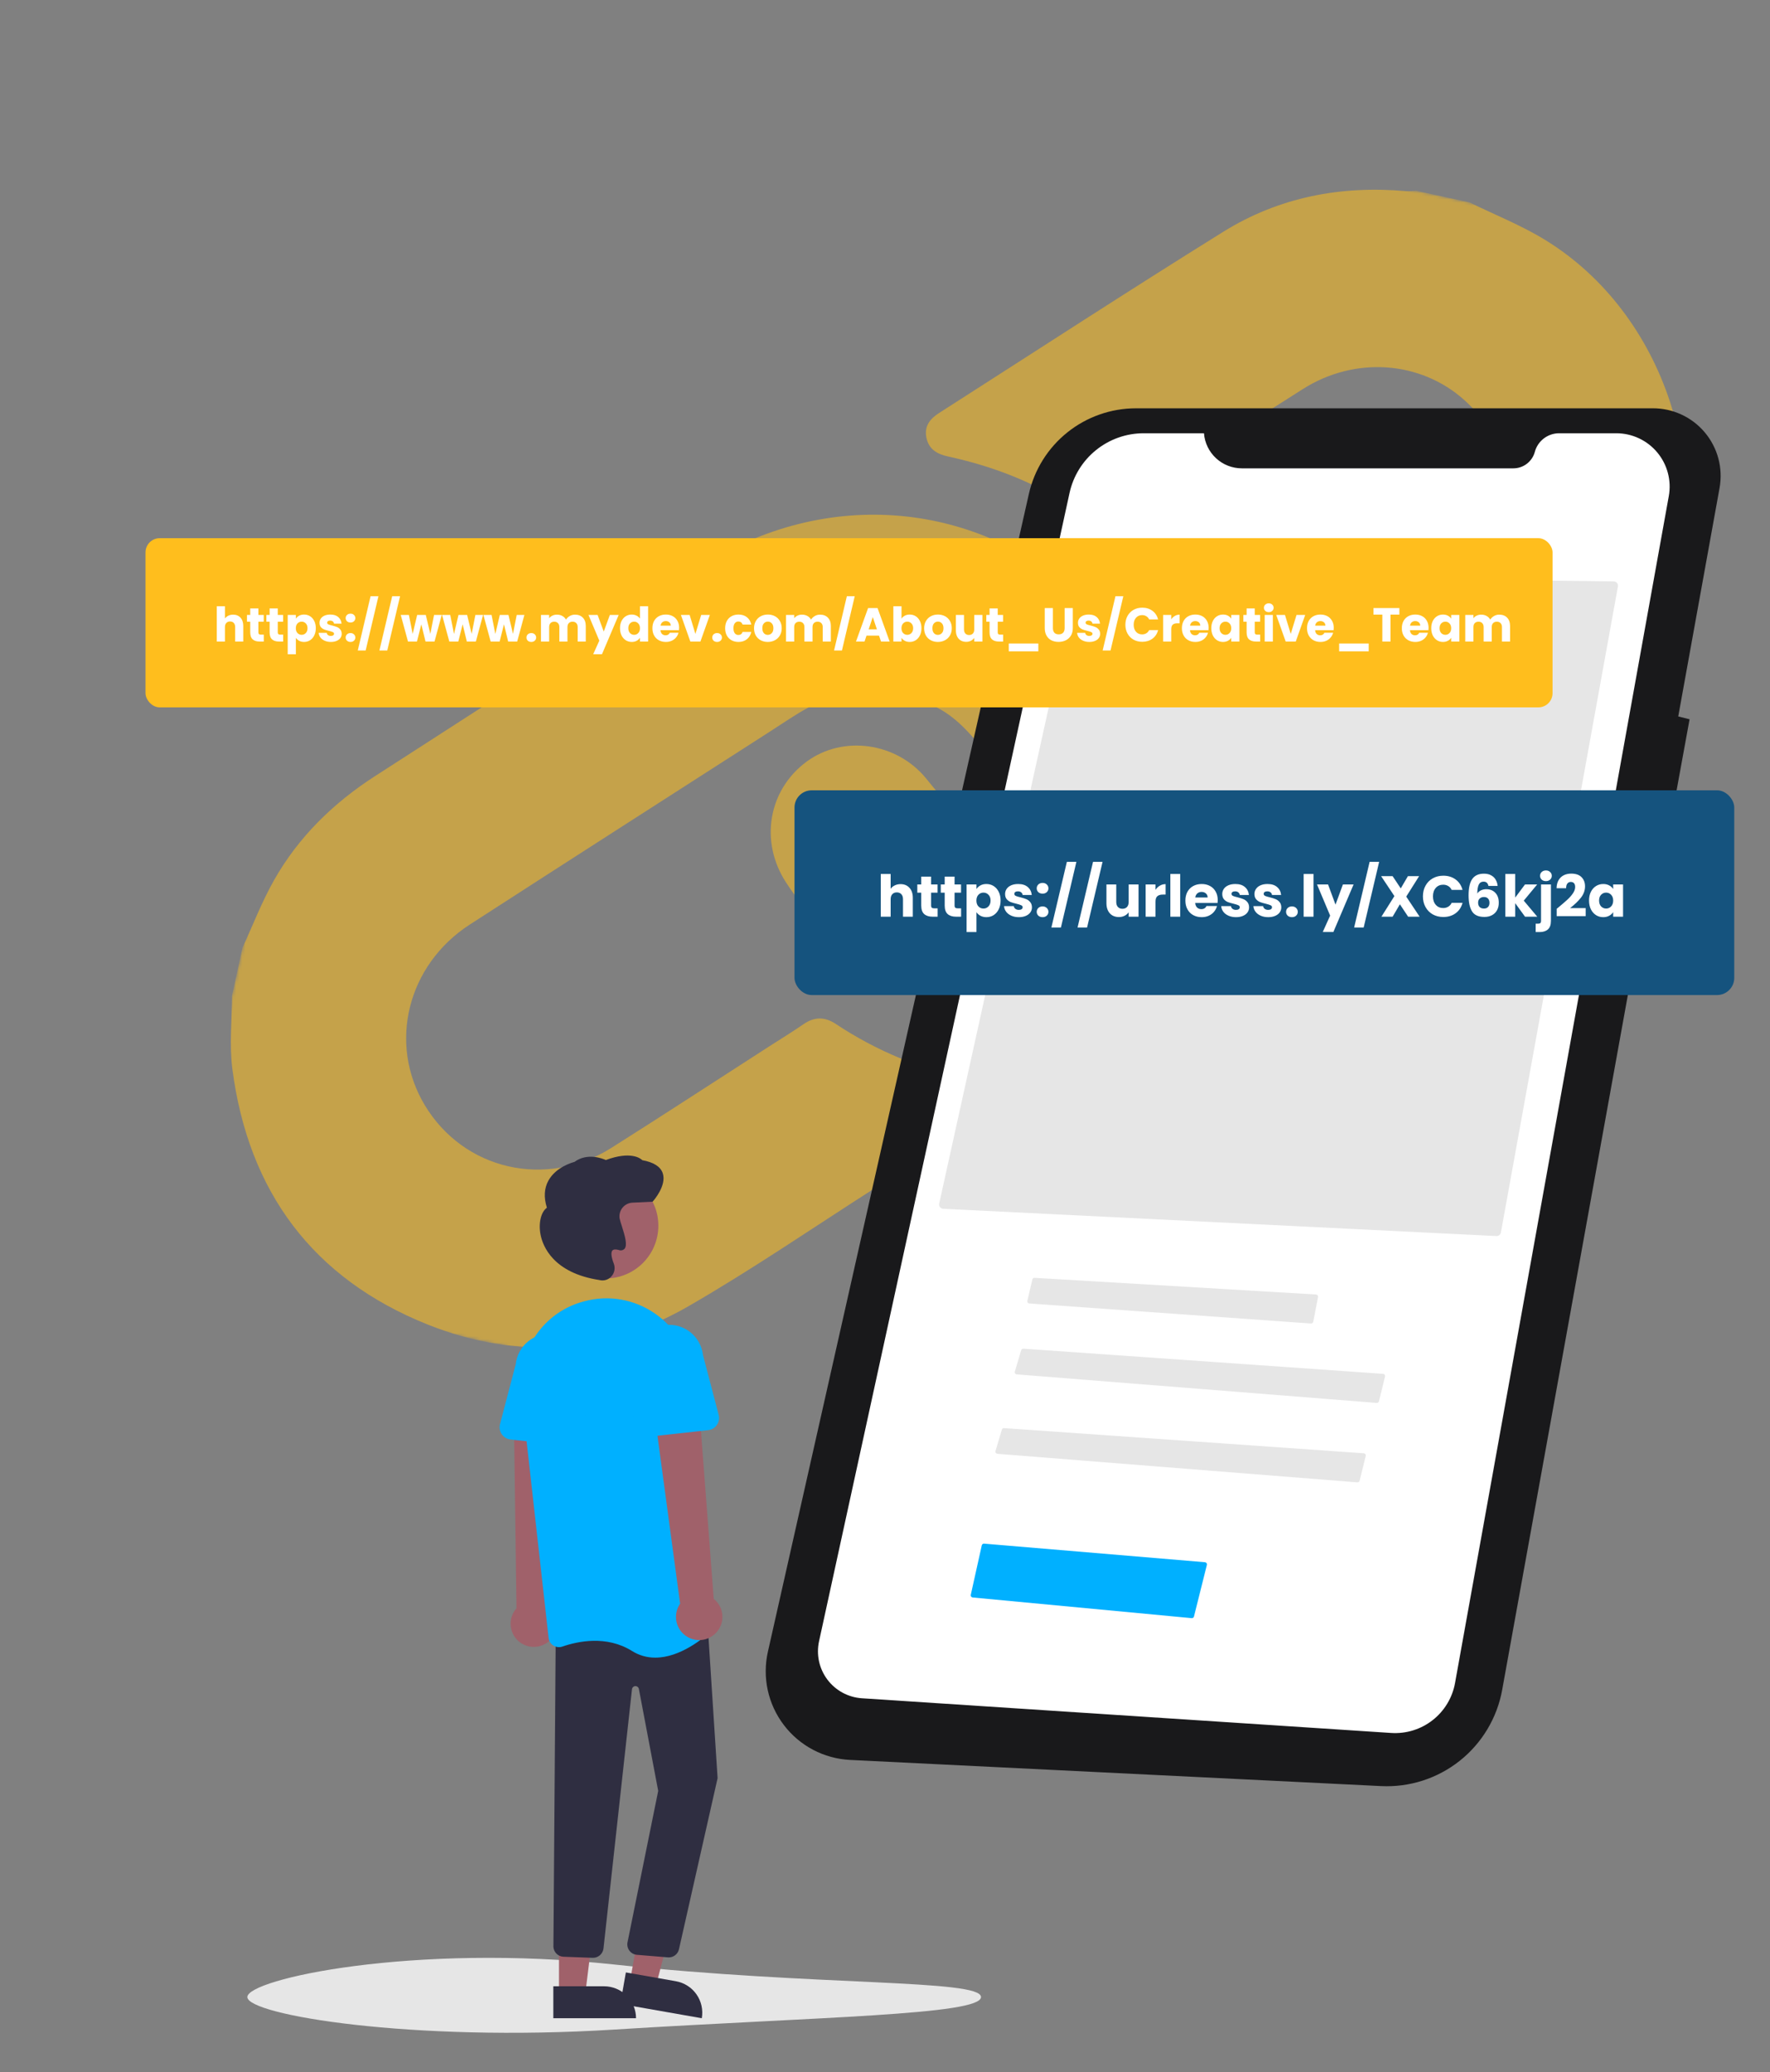 <svg width="581" height="680" viewBox="0 0 581 680" fill="none" xmlns="http://www.w3.org/2000/svg">
<rect x="0" y="0" width="581" height="680" fill="#808080" stroke="none"/>
<mask id="mask0_2002_7252" style="mask-type:luminance" maskUnits="userSpaceOnUse" x="56" y="-7" width="517" height="518">
<path d="M572.659 86.042L148.52 -6.147L56.331 417.989L480.471 510.178L572.659 86.042Z" fill="white"/>
</mask>
<g mask="url(#mask0_2002_7252)">
<g opacity="0.9">
<path d="M482.342 66.411C490.66 70.491 499.375 73.932 507.236 78.766C546.636 102.959 563.858 156.188 546.823 199.247C538.728 219.708 525.86 236.25 507.41 248.185C469.581 272.66 431.949 297.474 393.584 321.091C350.27 347.766 288.122 336.011 257.977 289.549C249.284 276.155 252.193 259.21 264.789 249.943C276.659 241.203 294.276 243.568 304.015 255.502C309.208 261.859 314.122 268.285 321.756 272.104C335.94 279.174 350.083 279.541 363.812 271.558C375.155 264.948 386.049 257.572 397.106 250.483C422.908 233.934 448.759 217.462 474.461 200.761C499.333 184.604 502.285 150.713 480.694 131.327C466.304 118.4 444.748 116.83 427.636 127.702C407.365 140.576 387.112 153.483 367.066 166.692C361.841 170.137 357.656 170.377 352.434 166.831C339.899 158.359 325.955 153.02 311.201 149.813C307.603 149.031 304.855 147.47 304.079 143.584C303.328 139.805 305.341 137.396 308.258 135.536C339.318 115.672 370.213 95.548 401.515 76.08C419.805 64.703 440.165 60.813 461.618 62.741C462.715 62.841 463.835 62.676 464.945 62.63C470.743 63.89 476.541 65.15 482.342 66.411Z" fill="#FFBE1D" fill-opacity="0.6"/>
<path d="M79.564 311.101C82.977 303.699 85.911 296.03 89.904 288.953C97.954 274.679 109.433 263.509 123.188 254.655C158.825 231.721 194.388 208.677 230.116 185.883C271.212 159.665 321.394 164.153 356.163 197.125C363.644 204.226 370.781 211.896 374.248 221.878C378.761 234.864 373.154 249.327 361.764 255.556C349.229 262.421 333.851 259.691 324.958 248.756C319.784 242.394 314.924 235.919 307.3 232.065C293.139 224.899 279.134 224.738 265.184 232.297C260.971 234.58 257.014 237.345 252.974 239.938C220.049 261.085 187.093 282.173 154.229 303.412C133.674 316.698 127.327 342.508 139.423 362.682C152.18 383.954 179.244 390.249 200.688 376.712C218.009 365.778 235.156 354.566 252.377 343.481C256.178 341.035 260.044 338.681 263.763 336.115C267.354 333.637 270.745 333.655 274.359 336.054C287.804 344.975 302.484 350.975 318.257 354.329C321.707 355.06 324.224 356.849 324.867 360.567C325.49 364.165 323.58 366.508 320.819 368.295C309.549 375.58 298.27 382.853 286.96 390.078C266.727 403.007 246.887 416.627 226.113 428.619C198.856 444.359 169.713 446.392 140.477 434.734C102.694 419.658 81.51 391.056 76.277 350.866C75.25 342.986 76.138 334.854 76.143 326.841L79.564 311.101Z" fill="#FFBE1D" fill-opacity="0.6"/>
</g>
</g>
<g clip-path="url(#clip0_2002_7252)">
<path d="M542.42 134.001H372.882C364.7 134.001 356.762 136.784 350.372 141.893C343.983 147.002 339.521 154.134 337.722 162.115L252.059 542.085C251.125 546.229 251.108 550.528 252.011 554.68C252.913 558.831 254.713 562.735 257.284 566.117C259.855 569.5 263.134 572.279 266.893 574.26C270.651 576.241 274.798 577.375 279.041 577.584L453.328 586.171C462.661 586.631 471.842 583.68 479.158 577.868C486.474 572.056 491.426 563.78 493.089 554.585L541.686 285.943L545.301 286.976L554.602 236.058L550.881 235.128L564.445 160.14C565.026 156.928 564.892 153.627 564.051 150.473C563.21 147.319 561.684 144.389 559.581 141.893C557.478 139.396 554.851 137.394 551.885 136.03C548.92 134.665 545.69 133.972 542.426 133.999L542.42 134.001Z" fill="#19191B"/>
<path d="M395.197 142.191H375.409C369.725 142.191 364.213 144.135 359.787 147.7C355.36 151.265 352.286 156.236 351.074 161.789L268.847 538.659C268.374 540.829 268.374 543.075 268.848 545.245C269.322 547.415 270.26 549.456 271.595 551.231C272.931 553.005 274.634 554.47 276.588 555.526C278.542 556.581 280.701 557.203 282.917 557.348L456.638 568.734C461.539 569.055 466.387 567.561 470.256 564.536C474.126 561.51 476.746 557.167 477.616 552.333L547.781 162.801C548.235 160.28 548.13 157.69 547.474 155.213C546.818 152.737 545.626 150.435 543.983 148.47C542.34 146.504 540.286 144.923 537.965 143.839C535.644 142.754 533.114 142.191 530.552 142.191H511.779C509.962 142.191 508.196 142.79 506.753 143.896C505.311 145.001 504.273 146.551 503.801 148.305C503.384 149.855 502.467 151.223 501.193 152.199C499.92 153.175 498.36 153.704 496.755 153.703H407.631C404.489 153.703 401.464 152.517 399.159 150.383C396.853 148.249 395.439 145.324 395.197 142.191Z" fill="white"/>
<path d="M491.232 405.656C491.569 405.667 491.9 405.557 492.163 405.345C492.427 405.133 492.605 404.834 492.666 404.501L531.083 192.474C531.12 192.273 531.113 192.066 531.062 191.867C531.011 191.669 530.918 191.484 530.789 191.324C530.662 191.166 530.501 191.038 530.318 190.95C530.136 190.861 529.936 190.813 529.733 190.811L354.949 188.746H354.933C354.616 188.749 354.309 188.859 354.062 189.059C353.816 189.259 353.645 189.537 353.577 189.847L308.287 394.992C308.243 395.192 308.243 395.4 308.286 395.6C308.329 395.801 308.415 395.989 308.538 396.153C308.66 396.316 308.816 396.45 308.996 396.546C309.175 396.641 309.373 396.696 309.576 396.706L491.232 405.656Z" fill="#E6E6E6"/>
<path d="M339.554 419.365C339.395 419.365 339.241 419.419 339.116 419.518C338.992 419.617 338.904 419.755 338.868 419.91L337.231 426.925C337.208 427.024 337.207 427.127 337.227 427.227C337.248 427.326 337.289 427.421 337.35 427.503C337.41 427.585 337.487 427.653 337.576 427.702C337.665 427.751 337.764 427.781 337.866 427.788L430.331 434.36C430.502 434.371 430.672 434.319 430.808 434.215C430.945 434.11 431.039 433.96 431.073 433.791L432.647 425.675C432.666 425.576 432.664 425.475 432.64 425.378C432.617 425.28 432.573 425.188 432.512 425.109C432.45 425.03 432.372 424.965 432.284 424.918C432.195 424.871 432.097 424.844 431.997 424.838L339.597 419.367L339.554 419.365Z" fill="#E6E6E6"/>
<path d="M451.896 460.417C452.062 460.43 452.228 460.384 452.364 460.286C452.5 460.188 452.596 460.045 452.636 459.883L454.64 451.75C454.665 451.65 454.667 451.546 454.647 451.445C454.628 451.345 454.586 451.249 454.526 451.166C454.465 451.083 454.387 451.015 454.298 450.965C454.208 450.915 454.108 450.885 454.006 450.878L335.922 442.619C335.762 442.607 335.602 442.65 335.47 442.741C335.338 442.833 335.241 442.967 335.197 443.122L333.115 450.15C333.085 450.251 333.078 450.356 333.095 450.46C333.111 450.563 333.15 450.662 333.21 450.748C333.269 450.835 333.347 450.907 333.437 450.959C333.528 451.012 333.629 451.044 333.733 451.052L451.896 460.417Z" fill="#E6E6E6"/>
<path d="M445.554 486.487C445.721 486.501 445.887 486.454 446.022 486.356C446.158 486.259 446.254 486.116 446.294 485.953L448.298 477.82C448.323 477.72 448.325 477.616 448.306 477.516C448.286 477.415 448.244 477.32 448.184 477.237C448.123 477.154 448.046 477.085 447.956 477.035C447.866 476.985 447.766 476.956 447.664 476.948L329.58 468.69C329.42 468.677 329.26 468.72 329.128 468.812C328.996 468.903 328.899 469.038 328.855 469.192L326.773 476.22C326.743 476.321 326.736 476.427 326.753 476.53C326.769 476.634 326.808 476.732 326.868 476.819C326.927 476.905 327.005 476.977 327.095 477.03C327.186 477.082 327.287 477.114 327.392 477.122L445.554 486.487Z" fill="#E6E6E6"/>
<path d="M391.169 531.054C391.337 531.071 391.506 531.027 391.644 530.929C391.782 530.831 391.88 530.687 391.919 530.522L396.156 513.576C396.18 513.477 396.184 513.374 396.165 513.273C396.146 513.173 396.105 513.078 396.046 512.995C395.986 512.912 395.909 512.842 395.821 512.792C395.732 512.741 395.633 512.711 395.531 512.702L323.016 506.603C322.847 506.592 322.679 506.64 322.542 506.741C322.406 506.841 322.309 506.987 322.269 507.152L318.656 523.417C318.634 523.514 318.633 523.615 318.653 523.713C318.674 523.811 318.715 523.904 318.774 523.984C318.832 524.065 318.908 524.133 318.995 524.182C319.082 524.232 319.178 524.262 319.278 524.271L391.169 531.054Z" fill="#00B0FF"/>
</g>
<path d="M322.012 655.402C322.012 661.299 268.035 661.926 201.602 666.079C135.229 670.227 81.193 661.299 81.193 655.402C81.193 649.505 135.481 637.641 201.602 644.725C268.035 651.843 322.012 649.505 322.012 655.402Z" fill="#E6E6E6"/>
<path d="M179.562 539.132C180.475 538.507 181.239 537.688 181.802 536.735C182.365 535.782 182.711 534.717 182.817 533.615C182.924 532.513 182.787 531.402 182.417 530.358C182.047 529.315 181.453 528.366 180.676 527.577L183.612 462.036L168.664 463.714L169.533 527.822C168.293 529.214 167.607 531.012 167.605 532.876C167.603 534.739 168.285 536.539 169.522 537.933C170.759 539.328 172.464 540.22 174.315 540.44C176.165 540.661 178.033 540.194 179.562 539.13L179.562 539.132Z" fill="#A0616A"/>
<path d="M206.834 650.079L215.342 651.575L223.751 619.47L212.603 617.263L206.834 650.079Z" fill="#A0616A"/>
<path d="M230.363 662.359L203.624 657.658L205.44 647.327L221.849 650.212C224.588 650.694 227.025 652.244 228.622 654.522C230.218 656.8 230.845 659.619 230.363 662.359L230.363 662.359Z" fill="#2F2E41"/>
<path d="M183.48 654.337H192.118L196.228 621.018H183.479L183.48 654.337Z" fill="#A0616A"/>
<path d="M208.775 662.359L181.626 662.361L181.626 651.871L198.285 651.871C201.067 651.87 203.735 652.975 205.703 654.942C207.67 656.909 208.775 659.577 208.775 662.359Z" fill="#2F2E41"/>
<path d="M219.52 642.395C219.386 642.395 219.251 642.387 219.117 642.371L208.95 641.535C208.487 641.48 208.04 641.332 207.636 641.1C207.232 640.867 206.88 640.555 206.6 640.182C206.32 639.809 206.12 639.383 206.01 638.93C205.9 638.477 205.883 638.007 205.96 637.547L216.054 587.745L209.712 554.295C209.661 554.023 209.512 553.779 209.295 553.608C209.078 553.437 208.806 553.35 208.529 553.364C208.253 553.378 207.991 553.491 207.791 553.683C207.592 553.874 207.469 554.132 207.444 554.407L198.1 639.402C198.013 640.297 197.582 641.123 196.897 641.707C196.212 642.29 195.327 642.584 194.429 642.528L184.85 642.171C184.011 642.112 183.222 641.747 182.634 641.146C182.045 640.545 181.696 639.749 181.654 638.908L182.419 536.2L232.081 529.992L235.55 583.571L235.536 583.628L222.86 639.767C222.677 640.516 222.249 641.181 221.644 641.658C221.038 642.134 220.291 642.394 219.52 642.395Z" fill="#2F2E41"/>
<path d="M198.796 419.568C208.354 419.568 216.102 411.82 216.102 402.262C216.102 392.704 208.354 384.956 198.796 384.956C189.238 384.956 181.49 392.704 181.49 402.262C181.49 411.82 189.238 419.568 198.796 419.568Z" fill="#A0616A"/>
<path d="M215.103 544.016C212.396 544.032 209.742 543.273 207.453 541.828C199.068 536.588 189.549 538.67 184.619 540.378C184.13 540.55 183.608 540.608 183.093 540.549C182.578 540.491 182.083 540.316 181.645 540.039C181.212 539.767 180.846 539.401 180.575 538.967C180.303 538.534 180.133 538.045 180.078 537.537L171.115 457.476C169.612 444.062 177.693 431.45 190.328 427.488C190.803 427.339 191.285 427.198 191.776 427.065C195.708 425.999 199.825 425.808 203.839 426.504C207.853 427.201 211.665 428.769 215.008 431.098C218.413 433.452 221.261 436.524 223.35 440.097C225.44 443.67 226.721 447.658 227.104 451.78L234.651 532.377C234.702 532.899 234.632 533.426 234.445 533.916C234.259 534.406 233.961 534.846 233.575 535.201C230.928 537.647 223.25 544.015 215.103 544.016Z" fill="#00B0FF"/>
<path d="M187.806 474.644L167.584 472.42C167.009 472.357 166.454 472.17 165.957 471.873C165.46 471.576 165.033 471.175 164.705 470.698C164.377 470.221 164.156 469.679 164.056 469.109C163.957 468.539 163.981 467.954 164.128 467.394L169.276 447.773C169.428 446.303 169.869 444.877 170.575 443.578C171.281 442.279 172.238 441.133 173.389 440.206C174.541 439.279 175.865 438.589 177.284 438.176C178.704 437.764 180.192 437.637 181.661 437.803C183.13 437.969 184.551 438.424 185.843 439.143C187.135 439.861 188.272 440.829 189.188 441.989C190.104 443.15 190.781 444.48 191.179 445.904C191.578 447.328 191.69 448.816 191.51 450.284L192.275 470.488C192.297 471.067 192.194 471.643 191.973 472.179C191.752 472.714 191.418 473.195 190.994 473.589C190.57 473.984 190.066 474.283 189.517 474.465C188.967 474.647 188.385 474.709 187.809 474.645L187.806 474.644Z" fill="#00B0FF"/>
<path d="M234.568 536.327C235.399 535.596 236.059 534.691 236.502 533.677C236.946 532.663 237.161 531.565 237.134 530.458C237.107 529.352 236.837 528.265 236.344 527.274C235.852 526.284 235.148 525.413 234.282 524.723L229.298 459.307L214.65 462.604L223.247 526.31C222.184 527.841 221.719 529.709 221.942 531.559C222.165 533.41 223.058 535.114 224.454 536.349C225.85 537.584 227.65 538.264 229.514 538.26C231.378 538.256 233.175 537.568 234.565 536.327H234.568Z" fill="#A0616A"/>
<path d="M209.036 470.531C208.612 470.137 208.278 469.656 208.057 469.121C207.836 468.586 207.733 468.009 207.755 467.431L208.519 447.226C208.355 445.766 208.479 444.288 208.885 442.876C209.292 441.465 209.972 440.146 210.888 438.998C211.804 437.849 212.937 436.891 214.223 436.18C215.508 435.469 216.921 435.019 218.381 434.854C219.841 434.689 221.319 434.813 222.731 435.22C224.143 435.626 225.461 436.307 226.61 437.222C227.759 438.138 228.716 439.271 229.427 440.557C230.138 441.843 230.589 443.256 230.754 444.716L235.902 464.336C236.049 464.896 236.073 465.481 235.974 466.052C235.874 466.622 235.653 467.164 235.325 467.641C234.997 468.118 234.57 468.519 234.073 468.816C233.576 469.113 233.021 469.3 232.446 469.363L212.223 471.587C211.648 471.65 211.065 471.588 210.516 471.406C209.966 471.224 209.462 470.925 209.039 470.53L209.036 470.531Z" fill="#00B0FF"/>
<path d="M197.767 420.22C197.459 420.22 197.151 420.184 196.851 420.114L196.763 420.092C181.548 417.767 178.185 408.951 177.447 405.271C176.683 401.461 177.553 397.783 179.519 396.354C178.447 392.972 178.619 389.969 180.031 387.432C182.497 383.007 187.839 381.513 188.557 381.327C192.825 378.178 197.932 380.28 198.861 380.707C207.119 377.652 210.276 380.194 210.845 380.762C214.536 381.425 216.786 382.851 217.533 385.001C218.936 389.039 214.499 394.062 214.31 394.274L214.211 394.384L207.602 394.699C206.975 394.729 206.361 394.891 205.8 395.173C205.24 395.456 204.744 395.853 204.347 396.339C203.95 396.825 203.659 397.389 203.494 397.995C203.328 398.601 203.292 399.234 203.388 399.855C203.567 400.655 203.792 401.445 204.064 402.219C205.192 405.746 206.037 408.76 204.948 409.905C204.701 410.127 204.396 410.275 204.069 410.331C203.742 410.388 203.405 410.351 203.098 410.226C202.065 409.95 201.363 410.008 201.014 410.399C200.471 411.004 200.637 412.537 201.48 414.714C201.745 415.403 201.816 416.151 201.686 416.877C201.556 417.603 201.23 418.28 200.743 418.834C200.377 419.267 199.921 419.614 199.407 419.854C198.893 420.093 198.333 420.218 197.766 420.22H197.767Z" fill="#2F2E41"/>
<rect x="260.795" y="259.369" width="308.473" height="67.192" rx="5.645" fill="#15537E"/>
<path d="M295.612 290.159C296.825 290.159 297.798 290.564 298.531 291.372C299.264 292.169 299.63 293.268 299.63 294.671V300.85H296.408V295.106C296.408 294.399 296.225 293.849 295.858 293.457C295.492 293.066 294.999 292.87 294.38 292.87C293.761 292.87 293.268 293.066 292.902 293.457C292.535 293.849 292.352 294.399 292.352 295.106V300.85H289.111V286.823H292.352V291.695C292.68 291.227 293.129 290.854 293.698 290.576C294.266 290.298 294.904 290.159 295.612 290.159ZM307.777 298.101V300.85H306.128C304.953 300.85 304.037 300.565 303.38 299.997C302.723 299.415 302.394 298.474 302.394 297.172V292.965H301.105V290.273H302.394V287.695H305.636V290.273H307.758V292.965H305.636V297.21C305.636 297.526 305.711 297.754 305.863 297.893C306.015 298.032 306.267 298.101 306.621 298.101H307.777ZM315.478 298.101V300.85H313.829C312.653 300.85 311.737 300.565 311.08 299.997C310.423 299.415 310.095 298.474 310.095 297.172V292.965H308.806V290.273H310.095V287.695H313.336V290.273H315.459V292.965H313.336V297.21C313.336 297.526 313.412 297.754 313.563 297.893C313.715 298.032 313.968 298.101 314.321 298.101H315.478ZM320.524 291.771C320.84 291.278 321.276 290.88 321.832 290.576C322.388 290.273 323.039 290.122 323.784 290.122C324.656 290.122 325.446 290.343 326.154 290.785C326.861 291.227 327.417 291.859 327.821 292.68C328.238 293.502 328.447 294.456 328.447 295.542C328.447 296.629 328.238 297.589 327.821 298.423C327.417 299.245 326.861 299.883 326.154 300.338C325.446 300.78 324.656 301.001 323.784 301.001C323.051 301.001 322.401 300.85 321.832 300.546C321.276 300.243 320.84 299.851 320.524 299.371V305.891H317.283V290.273H320.524V291.771ZM325.149 295.542C325.149 294.734 324.921 294.102 324.467 293.647C324.024 293.179 323.475 292.946 322.818 292.946C322.173 292.946 321.623 293.179 321.169 293.647C320.726 294.115 320.505 294.753 320.505 295.561C320.505 296.37 320.726 297.008 321.169 297.476C321.623 297.943 322.173 298.177 322.818 298.177C323.462 298.177 324.012 297.943 324.467 297.476C324.921 296.996 325.149 296.351 325.149 295.542ZM334.45 301.001C333.528 301.001 332.706 300.843 331.986 300.527C331.266 300.211 330.697 299.782 330.28 299.238C329.863 298.683 329.629 298.063 329.579 297.381H332.782C332.82 297.747 332.991 298.044 333.294 298.272C333.597 298.499 333.97 298.613 334.412 298.613C334.816 298.613 335.126 298.537 335.341 298.386C335.568 298.221 335.682 298.013 335.682 297.76C335.682 297.457 335.524 297.236 335.208 297.097C334.892 296.945 334.381 296.781 333.673 296.604C332.915 296.427 332.283 296.244 331.777 296.054C331.272 295.852 330.836 295.542 330.47 295.125C330.103 294.696 329.92 294.121 329.92 293.401C329.92 292.794 330.084 292.244 330.413 291.752C330.754 291.246 331.247 290.848 331.891 290.557C332.548 290.267 333.325 290.122 334.223 290.122C335.549 290.122 336.592 290.45 337.35 291.107C338.121 291.764 338.563 292.636 338.677 293.723H335.682C335.631 293.356 335.467 293.066 335.189 292.851C334.924 292.636 334.57 292.529 334.128 292.529C333.749 292.529 333.458 292.605 333.256 292.756C333.054 292.895 332.953 293.091 332.953 293.344C332.953 293.647 333.111 293.874 333.426 294.026C333.755 294.178 334.26 294.329 334.943 294.481C335.726 294.683 336.364 294.885 336.857 295.088C337.35 295.277 337.78 295.593 338.146 296.035C338.525 296.465 338.721 297.046 338.734 297.779C338.734 298.398 338.557 298.954 338.203 299.447C337.862 299.927 337.363 300.306 336.706 300.584C336.061 300.862 335.309 301.001 334.45 301.001ZM342.233 301.001C341.664 301.001 341.197 300.837 340.83 300.508C340.477 300.167 340.3 299.75 340.3 299.257C340.3 298.752 340.477 298.329 340.83 297.988C341.197 297.646 341.664 297.476 342.233 297.476C342.789 297.476 343.244 297.646 343.598 297.988C343.964 298.329 344.147 298.752 344.147 299.257C344.147 299.75 343.964 300.167 343.598 300.508C343.244 300.837 342.789 301.001 342.233 301.001ZM342.233 293.287C341.664 293.287 341.197 293.123 340.83 292.794C340.477 292.453 340.3 292.036 340.3 291.543C340.3 291.038 340.477 290.614 340.83 290.273C341.197 289.932 341.664 289.761 342.233 289.761C342.789 289.761 343.244 289.932 343.598 290.273C343.964 290.614 344.147 291.038 344.147 291.543C344.147 292.036 343.964 292.453 343.598 292.794C343.244 293.123 342.789 293.287 342.233 293.287ZM353.325 282.843L348.245 304.394H345.117L350.197 282.843H353.325ZM361.913 282.843L356.833 304.394H353.706L358.786 282.843H361.913ZM373.724 290.273V300.85H370.483V299.409C370.154 299.877 369.706 300.256 369.137 300.546C368.581 300.824 367.962 300.963 367.28 300.963C366.471 300.963 365.757 300.786 365.138 300.433C364.519 300.066 364.038 299.542 363.697 298.859C363.356 298.177 363.186 297.375 363.186 296.452V290.273H366.408V296.016C366.408 296.724 366.591 297.274 366.957 297.665C367.324 298.057 367.817 298.253 368.436 298.253C369.068 298.253 369.567 298.057 369.933 297.665C370.3 297.274 370.483 296.724 370.483 296.016V290.273H373.724ZM379.293 292.036C379.672 291.455 380.146 291 380.715 290.671C381.284 290.33 381.915 290.159 382.61 290.159V293.59H381.72C380.911 293.59 380.304 293.767 379.9 294.121C379.496 294.462 379.293 295.069 379.293 295.94V300.85H376.052V290.273H379.293V292.036ZM387.401 286.823V300.85H384.16V286.823H387.401ZM399.72 295.391C399.72 295.694 399.701 296.01 399.663 296.338H392.327C392.378 296.996 392.586 297.501 392.953 297.855C393.332 298.196 393.793 298.367 394.337 298.367C395.145 298.367 395.708 298.025 396.023 297.343H399.473C399.296 298.038 398.974 298.664 398.506 299.22C398.052 299.776 397.477 300.211 396.782 300.527C396.087 300.843 395.31 301.001 394.45 301.001C393.414 301.001 392.492 300.78 391.683 300.338C390.874 299.896 390.242 299.264 389.788 298.442C389.333 297.621 389.105 296.661 389.105 295.561C389.105 294.462 389.326 293.502 389.769 292.68C390.223 291.859 390.855 291.227 391.664 290.785C392.473 290.343 393.401 290.122 394.45 290.122C395.474 290.122 396.384 290.336 397.18 290.766C397.976 291.196 398.595 291.808 399.037 292.605C399.492 293.401 399.72 294.329 399.72 295.391ZM396.403 294.538C396.403 293.982 396.213 293.54 395.834 293.211C395.455 292.883 394.981 292.718 394.412 292.718C393.869 292.718 393.408 292.876 393.029 293.192C392.662 293.508 392.435 293.957 392.346 294.538H396.403ZM405.732 301.001C404.81 301.001 403.988 300.843 403.268 300.527C402.548 300.211 401.979 299.782 401.562 299.238C401.145 298.683 400.911 298.063 400.861 297.381H404.064C404.102 297.747 404.273 298.044 404.576 298.272C404.879 298.499 405.252 298.613 405.694 298.613C406.098 298.613 406.408 298.537 406.623 298.386C406.85 298.221 406.964 298.013 406.964 297.76C406.964 297.457 406.806 297.236 406.49 297.097C406.174 296.945 405.663 296.781 404.955 296.604C404.197 296.427 403.565 296.244 403.059 296.054C402.554 295.852 402.118 295.542 401.752 295.125C401.385 294.696 401.202 294.121 401.202 293.401C401.202 292.794 401.366 292.244 401.695 291.752C402.036 291.246 402.529 290.848 403.173 290.557C403.83 290.267 404.607 290.122 405.505 290.122C406.831 290.122 407.874 290.45 408.632 291.107C409.403 291.764 409.845 292.636 409.959 293.723H406.964C406.914 293.356 406.749 293.066 406.471 292.851C406.206 292.636 405.852 292.529 405.41 292.529C405.031 292.529 404.74 292.605 404.538 292.756C404.336 292.895 404.235 293.091 404.235 293.344C404.235 293.647 404.393 293.874 404.709 294.026C405.037 294.178 405.542 294.329 406.225 294.481C407.008 294.683 407.646 294.885 408.139 295.088C408.632 295.277 409.062 295.593 409.428 296.035C409.807 296.465 410.003 297.046 410.016 297.779C410.016 298.398 409.839 298.954 409.485 299.447C409.144 299.927 408.645 300.306 407.988 300.584C407.343 300.862 406.591 301.001 405.732 301.001ZM416.301 301.001C415.379 301.001 414.557 300.843 413.837 300.527C413.117 300.211 412.548 299.782 412.131 299.238C411.714 298.683 411.481 298.063 411.43 297.381H414.633C414.671 297.747 414.842 298.044 415.145 298.272C415.448 298.499 415.821 298.613 416.263 298.613C416.668 298.613 416.977 298.537 417.192 298.386C417.42 298.221 417.533 298.013 417.533 297.76C417.533 297.457 417.375 297.236 417.059 297.097C416.744 296.945 416.232 296.781 415.524 296.604C414.766 296.427 414.134 296.244 413.629 296.054C413.123 295.852 412.687 295.542 412.321 295.125C411.954 294.696 411.771 294.121 411.771 293.401C411.771 292.794 411.935 292.244 412.264 291.752C412.605 291.246 413.098 290.848 413.742 290.557C414.399 290.267 415.177 290.122 416.074 290.122C417.401 290.122 418.443 290.45 419.201 291.107C419.972 291.764 420.414 292.636 420.528 293.723H417.533C417.483 293.356 417.318 293.066 417.04 292.851C416.775 292.636 416.421 292.529 415.979 292.529C415.6 292.529 415.309 292.605 415.107 292.756C414.905 292.895 414.804 293.091 414.804 293.344C414.804 293.647 414.962 293.874 415.278 294.026C415.606 294.178 416.112 294.329 416.794 294.481C417.577 294.683 418.216 294.885 418.708 295.088C419.201 295.277 419.631 295.593 419.997 296.035C420.376 296.465 420.572 297.046 420.585 297.779C420.585 298.398 420.408 298.954 420.054 299.447C419.713 299.927 419.214 300.306 418.557 300.584C417.912 300.862 417.16 301.001 416.301 301.001ZM424.084 301.001C423.516 301.001 423.048 300.837 422.682 300.508C422.328 300.167 422.151 299.75 422.151 299.257C422.151 298.752 422.328 298.329 422.682 297.988C423.048 297.646 423.516 297.476 424.084 297.476C424.64 297.476 425.095 297.646 425.449 297.988C425.815 298.329 425.999 298.752 425.999 299.257C425.999 299.75 425.815 300.167 425.449 300.508C425.095 300.837 424.64 301.001 424.084 301.001ZM431.158 286.823V300.85H427.917V286.823H431.158ZM444.311 290.273L437.677 305.872H434.19L436.616 300.489L432.313 290.273H435.933L438.378 296.888L440.805 290.273H444.311ZM452.705 282.843L447.625 304.394H444.498L449.577 282.843H452.705ZM462.222 300.85L459.512 296.774L457.124 300.85H453.446L457.711 294.083L453.352 287.544H457.124L459.796 291.562L462.146 287.544H465.824L461.597 294.254L465.994 300.85H462.222ZM467.072 294.178C467.072 292.864 467.356 291.695 467.924 290.671C468.493 289.635 469.283 288.833 470.294 288.264C471.317 287.683 472.473 287.392 473.762 287.392C475.342 287.392 476.694 287.809 477.819 288.643C478.943 289.477 479.695 290.614 480.074 292.055H476.511C476.245 291.499 475.866 291.076 475.373 290.785C474.893 290.494 474.344 290.349 473.724 290.349C472.726 290.349 471.917 290.696 471.298 291.391C470.679 292.086 470.37 293.015 470.37 294.178C470.37 295.34 470.679 296.269 471.298 296.964C471.917 297.659 472.726 298.006 473.724 298.006C474.344 298.006 474.893 297.861 475.373 297.571C475.866 297.28 476.245 296.857 476.511 296.301H480.074C479.695 297.741 478.943 298.878 477.819 299.712C476.694 300.534 475.342 300.944 473.762 300.944C472.473 300.944 471.317 300.66 470.294 300.091C469.283 299.51 468.493 298.708 467.924 297.684C467.356 296.661 467.072 295.492 467.072 294.178ZM488.579 290.747C488.478 290.279 488.301 289.932 488.049 289.705C487.796 289.464 487.436 289.344 486.968 289.344C486.248 289.344 485.73 289.66 485.414 290.292C485.098 290.911 484.934 291.897 484.921 293.249C485.199 292.807 485.597 292.459 486.115 292.206C486.646 291.954 487.227 291.827 487.859 291.827C489.097 291.827 490.089 292.219 490.835 293.003C491.593 293.786 491.972 294.879 491.972 296.282C491.972 297.204 491.783 298.013 491.403 298.708C491.037 299.403 490.494 299.946 489.773 300.338C489.066 300.73 488.225 300.925 487.252 300.925C485.306 300.925 483.954 300.319 483.196 299.106C482.438 297.88 482.059 296.124 482.059 293.837C482.059 291.436 482.457 289.654 483.253 288.491C484.062 287.316 485.351 286.729 487.12 286.729C488.067 286.729 488.864 286.918 489.508 287.297C490.165 287.664 490.658 288.15 490.986 288.757C491.328 289.363 491.53 290.027 491.593 290.747H488.579ZM487.082 294.386C486.539 294.386 486.084 294.55 485.717 294.879C485.363 295.195 485.186 295.65 485.186 296.244C485.186 296.85 485.351 297.324 485.679 297.665C486.02 298.006 486.501 298.177 487.12 298.177C487.676 298.177 488.112 298.013 488.428 297.684C488.756 297.343 488.92 296.882 488.92 296.301C488.92 295.707 488.762 295.239 488.447 294.898C488.131 294.557 487.676 294.386 487.082 294.386ZM500.591 300.85L497.369 296.414V300.85H494.128V286.823H497.369V294.576L500.572 290.273H504.571L500.174 295.58L504.609 300.85H500.591ZM507.455 289.174C506.887 289.174 506.419 289.01 506.053 288.681C505.699 288.34 505.522 287.923 505.522 287.43C505.522 286.925 505.699 286.508 506.053 286.179C506.419 285.838 506.887 285.667 507.455 285.667C508.011 285.667 508.466 285.838 508.82 286.179C509.187 286.508 509.37 286.925 509.37 287.43C509.37 287.923 509.187 288.34 508.82 288.681C508.466 289.01 508.011 289.174 507.455 289.174ZM509.086 302.214C509.086 303.516 508.757 304.451 508.1 305.02C507.443 305.601 506.527 305.891 505.352 305.891H504.082V303.143H504.859C505.213 303.143 505.465 303.074 505.617 302.935C505.769 302.796 505.844 302.568 505.844 302.252V290.273H509.086V302.214ZM510.98 298.253C511.41 297.912 511.605 297.754 511.568 297.779C512.806 296.755 513.779 295.915 514.486 295.258C515.207 294.601 515.813 293.912 516.306 293.192C516.799 292.472 517.045 291.771 517.045 291.088C517.045 290.57 516.925 290.166 516.685 289.875C516.445 289.584 516.085 289.439 515.605 289.439C515.125 289.439 514.745 289.622 514.468 289.989C514.202 290.343 514.069 290.848 514.069 291.505H510.942C510.967 290.431 511.195 289.534 511.624 288.814C512.067 288.093 512.642 287.563 513.349 287.222C514.069 286.88 514.866 286.71 515.737 286.71C517.241 286.71 518.372 287.095 519.13 287.866C519.901 288.637 520.286 289.641 520.286 290.88C520.286 292.232 519.825 293.489 518.903 294.652C517.98 295.801 516.805 296.926 515.377 298.025H520.495V300.66H510.98V298.253ZM521.6 295.542C521.6 294.456 521.802 293.502 522.206 292.68C522.623 291.859 523.186 291.227 523.893 290.785C524.601 290.343 525.391 290.122 526.263 290.122C527.008 290.122 527.659 290.273 528.215 290.576C528.783 290.88 529.219 291.278 529.523 291.771V290.273H532.764V300.85H529.523V299.352C529.207 299.845 528.764 300.243 528.196 300.546C527.64 300.85 526.989 301.001 526.244 301.001C525.384 301.001 524.601 300.78 523.893 300.338C523.186 299.883 522.623 299.245 522.206 298.423C521.802 297.589 521.6 296.629 521.6 295.542ZM529.523 295.561C529.523 294.753 529.295 294.115 528.84 293.647C528.398 293.179 527.855 292.946 527.21 292.946C526.566 292.946 526.016 293.179 525.561 293.647C525.119 294.102 524.898 294.734 524.898 295.542C524.898 296.351 525.119 296.996 525.561 297.476C526.016 297.943 526.566 298.177 527.21 298.177C527.855 298.177 528.398 297.943 528.84 297.476C529.295 297.008 529.523 296.37 529.523 295.561Z" fill="white"/>
<rect x="47.762" y="176.626" width="461.863" height="55.525" rx="4.665" fill="#FFBE1D"/>
<path d="M76.533 201.717C77.535 201.717 78.339 202.051 78.945 202.719C79.551 203.377 79.853 204.286 79.853 205.445V210.551H77.191V205.805C77.191 205.22 77.039 204.766 76.737 204.442C76.434 204.119 76.026 203.957 75.515 203.957C75.003 203.957 74.596 204.119 74.293 204.442C73.99 204.766 73.839 205.22 73.839 205.805V210.551H71.161V198.96H73.839V202.986C74.11 202.599 74.481 202.291 74.951 202.061C75.421 201.832 75.948 201.717 76.533 201.717ZM86.586 208.28V210.551H85.223C84.252 210.551 83.495 210.316 82.952 209.846C82.409 209.366 82.138 208.588 82.138 207.512V204.035H81.073V201.811H82.138V199.681H84.816V201.811H86.57V204.035H84.816V207.543C84.816 207.805 84.879 207.992 85.004 208.107C85.129 208.222 85.338 208.28 85.63 208.28H86.586ZM92.949 208.28V210.551H91.586C90.615 210.551 89.858 210.316 89.315 209.846C88.772 209.366 88.501 208.588 88.501 207.512V204.035H87.436V201.811H88.501V199.681H91.179V201.811H92.933V204.035H91.179V207.543C91.179 207.805 91.242 207.992 91.367 208.107C91.492 208.222 91.701 208.28 91.994 208.28H92.949ZM97.119 203.048C97.38 202.641 97.741 202.312 98.2 202.061C98.659 201.811 99.197 201.686 99.813 201.686C100.534 201.686 101.186 201.868 101.771 202.234C102.356 202.599 102.815 203.121 103.15 203.8C103.494 204.479 103.666 205.267 103.666 206.165C103.666 207.063 103.494 207.857 103.15 208.546C102.815 209.225 102.356 209.752 101.771 210.128C101.186 210.493 100.534 210.676 99.813 210.676C99.208 210.676 98.67 210.551 98.2 210.3C97.741 210.05 97.38 209.726 97.119 209.329V214.717H94.441V201.811H97.119V203.048ZM100.941 206.165C100.941 205.497 100.753 204.975 100.377 204.599C100.012 204.212 99.558 204.019 99.014 204.019C98.482 204.019 98.028 204.212 97.652 204.599C97.286 204.985 97.104 205.513 97.104 206.181C97.104 206.849 97.286 207.376 97.652 207.763C98.028 208.149 98.482 208.342 99.014 208.342C99.547 208.342 100.001 208.149 100.377 207.763C100.753 207.366 100.941 206.833 100.941 206.165ZM108.627 210.676C107.865 210.676 107.186 210.546 106.591 210.285C105.996 210.023 105.526 209.668 105.181 209.219C104.837 208.76 104.643 208.248 104.602 207.684H107.249C107.28 207.987 107.421 208.233 107.672 208.421C107.922 208.609 108.23 208.703 108.596 208.703C108.93 208.703 109.186 208.64 109.363 208.515C109.551 208.379 109.645 208.207 109.645 207.998C109.645 207.747 109.515 207.564 109.254 207.45C108.993 207.324 108.57 207.188 107.985 207.042C107.358 206.896 106.836 206.745 106.419 206.588C106.001 206.421 105.641 206.165 105.338 205.821C105.035 205.466 104.884 204.99 104.884 204.395C104.884 203.894 105.019 203.44 105.291 203.033C105.573 202.615 105.98 202.286 106.513 202.046C107.056 201.806 107.698 201.686 108.439 201.686C109.536 201.686 110.397 201.957 111.024 202.5C111.66 203.043 112.026 203.763 112.12 204.661H109.645C109.603 204.359 109.468 204.119 109.238 203.941C109.019 203.763 108.726 203.675 108.361 203.675C108.048 203.675 107.807 203.737 107.64 203.863C107.473 203.978 107.39 204.139 107.39 204.348C107.39 204.599 107.52 204.787 107.781 204.912C108.053 205.037 108.47 205.163 109.034 205.288C109.682 205.455 110.209 205.622 110.616 205.789C111.024 205.946 111.379 206.207 111.681 206.572C111.995 206.927 112.156 207.408 112.167 208.013C112.167 208.525 112.021 208.984 111.728 209.392C111.446 209.789 111.034 210.102 110.491 210.331C109.958 210.561 109.337 210.676 108.627 210.676ZM115.059 210.676C114.589 210.676 114.202 210.54 113.9 210.269C113.607 209.987 113.461 209.642 113.461 209.235C113.461 208.817 113.607 208.468 113.9 208.186C114.202 207.904 114.589 207.763 115.059 207.763C115.518 207.763 115.894 207.904 116.186 208.186C116.489 208.468 116.641 208.817 116.641 209.235C116.641 209.642 116.489 209.987 116.186 210.269C115.894 210.54 115.518 210.676 115.059 210.676ZM115.059 204.301C114.589 204.301 114.202 204.165 113.9 203.894C113.607 203.612 113.461 203.267 113.461 202.86C113.461 202.443 113.607 202.093 113.9 201.811C114.202 201.529 114.589 201.388 115.059 201.388C115.518 201.388 115.894 201.529 116.186 201.811C116.489 202.093 116.641 202.443 116.641 202.86C116.641 203.267 116.489 203.612 116.186 203.894C115.894 204.165 115.518 204.301 115.059 204.301ZM124.224 195.671L120.027 213.48H117.442L121.64 195.671H124.224ZM131.322 195.671L127.124 213.48H124.539L128.737 195.671H131.322ZM144.997 201.811L142.632 210.551H139.672L138.294 204.881L136.868 210.551H133.924L131.543 201.811H134.221L135.459 208.06L136.931 201.811H139.766L141.254 208.029L142.476 201.811H144.997ZM158.565 201.811L156.2 210.551H153.239L151.861 204.881L150.436 210.551H147.491L145.11 201.811H147.789L149.026 208.06L150.498 201.811H153.333L154.821 208.029L156.043 201.811H158.565ZM172.132 201.811L169.767 210.551H166.807L165.428 204.881L164.003 210.551H161.058L158.678 201.811H161.356L162.593 208.06L164.066 201.811H166.901L168.389 208.029L169.61 201.811H172.132ZM174.407 210.676C173.937 210.676 173.55 210.54 173.248 210.269C172.955 209.987 172.809 209.642 172.809 209.235C172.809 208.817 172.955 208.468 173.248 208.186C173.55 207.904 173.937 207.763 174.407 207.763C174.866 207.763 175.242 207.904 175.534 208.186C175.837 208.468 175.989 208.817 175.989 209.235C175.989 209.642 175.837 209.987 175.534 210.269C175.242 210.54 174.866 210.676 174.407 210.676ZM188.726 201.717C189.812 201.717 190.674 202.046 191.311 202.704C191.958 203.361 192.282 204.275 192.282 205.445V210.551H189.619V205.805C189.619 205.241 189.468 204.808 189.165 204.505C188.872 204.192 188.465 204.035 187.943 204.035C187.421 204.035 187.008 204.192 186.706 204.505C186.413 204.808 186.267 205.241 186.267 205.805V210.551H183.604V205.805C183.604 205.241 183.453 204.808 183.15 204.505C182.858 204.192 182.451 204.035 181.928 204.035C181.406 204.035 180.994 204.192 180.691 204.505C180.399 204.808 180.253 205.241 180.253 205.805V210.551H177.574V201.811H180.253V202.907C180.524 202.542 180.879 202.255 181.318 202.046C181.756 201.826 182.252 201.717 182.806 201.717C183.463 201.717 184.048 201.858 184.56 202.14C185.082 202.422 185.489 202.824 185.782 203.346C186.084 202.865 186.497 202.474 187.019 202.171C187.541 201.868 188.11 201.717 188.726 201.717ZM203.083 201.811L197.601 214.701H194.719L196.724 210.253L193.168 201.811H196.16L198.18 207.277L200.185 201.811H203.083ZM203.519 206.165C203.519 205.267 203.686 204.479 204.02 203.8C204.365 203.121 204.829 202.599 205.414 202.234C205.999 201.868 206.651 201.686 207.372 201.686C207.946 201.686 208.468 201.806 208.938 202.046C209.419 202.286 209.794 202.61 210.066 203.017V198.96H212.744V210.551H210.066V209.298C209.815 209.715 209.455 210.05 208.985 210.3C208.526 210.551 207.988 210.676 207.372 210.676C206.651 210.676 205.999 210.493 205.414 210.128C204.829 209.752 204.365 209.225 204.02 208.546C203.686 207.857 203.519 207.063 203.519 206.165ZM210.066 206.181C210.066 205.513 209.878 204.985 209.502 204.599C209.137 204.212 208.688 204.019 208.155 204.019C207.623 204.019 207.168 204.212 206.792 204.599C206.427 204.975 206.244 205.497 206.244 206.165C206.244 206.833 206.427 207.366 206.792 207.763C207.168 208.149 207.623 208.342 208.155 208.342C208.688 208.342 209.137 208.149 209.502 207.763C209.878 207.376 210.066 206.849 210.066 206.181ZM222.921 206.04C222.921 206.29 222.905 206.551 222.874 206.823H216.812C216.854 207.366 217.026 207.784 217.329 208.076C217.642 208.358 218.023 208.499 218.472 208.499C219.141 208.499 219.605 208.217 219.866 207.653H222.717C222.571 208.227 222.305 208.744 221.918 209.204C221.542 209.663 221.067 210.023 220.493 210.285C219.919 210.546 219.276 210.676 218.566 210.676C217.71 210.676 216.948 210.493 216.28 210.128C215.611 209.762 215.089 209.24 214.713 208.562C214.337 207.883 214.149 207.089 214.149 206.181C214.149 205.272 214.332 204.479 214.698 203.8C215.074 203.121 215.596 202.599 216.264 202.234C216.932 201.868 217.7 201.686 218.566 201.686C219.412 201.686 220.164 201.863 220.822 202.218C221.48 202.573 221.991 203.08 222.357 203.737C222.733 204.395 222.921 205.163 222.921 206.04ZM220.18 205.335C220.18 204.876 220.023 204.51 219.71 204.239C219.397 203.967 219.005 203.831 218.535 203.831C218.086 203.831 217.705 203.962 217.392 204.223C217.089 204.484 216.901 204.855 216.828 205.335H220.18ZM228.265 208.045L230.16 201.811H233.011L229.91 210.551H226.605L223.504 201.811H226.37L228.265 208.045ZM235.391 210.676C234.922 210.676 234.535 210.54 234.232 210.269C233.94 209.987 233.794 209.642 233.794 209.235C233.794 208.817 233.94 208.468 234.232 208.186C234.535 207.904 234.922 207.763 235.391 207.763C235.851 207.763 236.227 207.904 236.519 208.186C236.822 208.468 236.973 208.817 236.973 209.235C236.973 209.642 236.822 209.987 236.519 210.269C236.227 210.54 235.851 210.676 235.391 210.676ZM238.026 206.181C238.026 205.272 238.209 204.479 238.575 203.8C238.95 203.121 239.467 202.599 240.125 202.234C240.794 201.868 241.556 201.686 242.412 201.686C243.508 201.686 244.422 201.973 245.153 202.547C245.894 203.121 246.38 203.931 246.61 204.975H243.759C243.519 204.306 243.054 203.972 242.365 203.972C241.874 203.972 241.483 204.165 241.19 204.552C240.898 204.928 240.752 205.471 240.752 206.181C240.752 206.891 240.898 207.439 241.19 207.825C241.483 208.201 241.874 208.389 242.365 208.389C243.054 208.389 243.519 208.055 243.759 207.387H246.61C246.38 208.41 245.894 209.214 245.153 209.799C244.412 210.384 243.498 210.676 242.412 210.676C241.556 210.676 240.794 210.493 240.125 210.128C239.467 209.762 238.95 209.24 238.575 208.562C238.209 207.883 238.026 207.089 238.026 206.181ZM252.021 210.676C251.165 210.676 250.392 210.493 249.703 210.128C249.024 209.762 248.486 209.24 248.089 208.562C247.703 207.883 247.51 207.089 247.51 206.181C247.51 205.283 247.708 204.494 248.105 203.816C248.502 203.127 249.045 202.599 249.734 202.234C250.423 201.868 251.196 201.686 252.052 201.686C252.908 201.686 253.681 201.868 254.37 202.234C255.059 202.599 255.602 203.127 255.999 203.816C256.396 204.494 256.594 205.283 256.594 206.181C256.594 207.079 256.391 207.872 255.984 208.562C255.587 209.24 255.039 209.762 254.339 210.128C253.65 210.493 252.877 210.676 252.021 210.676ZM252.021 208.358C252.532 208.358 252.966 208.17 253.321 207.794C253.686 207.418 253.869 206.88 253.869 206.181C253.869 205.481 253.692 204.943 253.336 204.568C252.992 204.192 252.564 204.004 252.052 204.004C251.53 204.004 251.097 204.192 250.752 204.568C250.407 204.933 250.235 205.471 250.235 206.181C250.235 206.88 250.402 207.418 250.736 207.794C251.081 208.17 251.509 208.358 252.021 208.358ZM269.167 201.717C270.253 201.717 271.115 202.046 271.752 202.704C272.399 203.361 272.723 204.275 272.723 205.445V210.551H270.06V205.805C270.06 205.241 269.909 204.808 269.606 204.505C269.314 204.192 268.906 204.035 268.384 204.035C267.862 204.035 267.45 204.192 267.147 204.505C266.854 204.808 266.708 205.241 266.708 205.805V210.551H264.046V205.805C264.046 205.241 263.894 204.808 263.591 204.505C263.299 204.192 262.892 204.035 262.37 204.035C261.848 204.035 261.435 204.192 261.132 204.505C260.84 204.808 260.694 205.241 260.694 205.805V210.551H258.015V201.811H260.694V202.907C260.965 202.542 261.32 202.255 261.759 202.046C262.197 201.826 262.693 201.717 263.247 201.717C263.905 201.717 264.489 201.858 265.001 202.14C265.523 202.422 265.93 202.824 266.223 203.346C266.526 202.865 266.938 202.474 267.46 202.171C267.982 201.868 268.551 201.717 269.167 201.717ZM280.564 195.671L276.366 213.48H273.782L277.979 195.671H280.564ZM288.538 208.609H284.434L283.777 210.551H280.973L284.951 199.555H288.053L292.031 210.551H289.196L288.538 208.609ZM287.849 206.541L286.486 202.516L285.139 206.541H287.849ZM295.92 203.048C296.171 202.641 296.531 202.312 297.001 202.061C297.471 201.811 298.009 201.686 298.614 201.686C299.335 201.686 299.987 201.868 300.572 202.234C301.157 202.599 301.616 203.121 301.95 203.8C302.295 204.479 302.467 205.267 302.467 206.165C302.467 207.063 302.295 207.857 301.95 208.546C301.616 209.225 301.157 209.752 300.572 210.128C299.987 210.493 299.335 210.676 298.614 210.676C297.998 210.676 297.46 210.556 297.001 210.316C296.541 210.065 296.181 209.736 295.92 209.329V210.551H293.242V198.96H295.92V203.048ZM299.742 206.165C299.742 205.497 299.554 204.975 299.178 204.599C298.813 204.212 298.358 204.019 297.815 204.019C297.283 204.019 296.829 204.212 296.453 204.599C296.087 204.985 295.904 205.513 295.904 206.181C295.904 206.849 296.087 207.376 296.453 207.763C296.829 208.149 297.283 208.342 297.815 208.342C298.348 208.342 298.802 208.149 299.178 207.763C299.554 207.366 299.742 206.833 299.742 206.165ZM307.851 210.676C306.995 210.676 306.222 210.493 305.533 210.128C304.854 209.762 304.316 209.24 303.919 208.562C303.533 207.883 303.34 207.089 303.34 206.181C303.34 205.283 303.538 204.494 303.935 203.816C304.332 203.127 304.875 202.599 305.564 202.234C306.253 201.868 307.026 201.686 307.882 201.686C308.738 201.686 309.511 201.868 310.2 202.234C310.889 202.599 311.432 203.127 311.829 203.816C312.226 204.494 312.424 205.283 312.424 206.181C312.424 207.079 312.221 207.872 311.814 208.562C311.417 209.24 310.869 209.762 310.169 210.128C309.48 210.493 308.707 210.676 307.851 210.676ZM307.851 208.358C308.362 208.358 308.796 208.17 309.151 207.794C309.516 207.418 309.699 206.88 309.699 206.181C309.699 205.481 309.522 204.943 309.167 204.568C308.822 204.192 308.394 204.004 307.882 204.004C307.36 204.004 306.927 204.192 306.582 204.568C306.238 204.933 306.065 205.471 306.065 206.181C306.065 206.88 306.232 207.418 306.566 207.794C306.911 208.17 307.339 208.358 307.851 208.358ZM322.476 201.811V210.551H319.797V209.36C319.526 209.747 319.155 210.06 318.685 210.3C318.226 210.53 317.714 210.645 317.15 210.645C316.482 210.645 315.892 210.499 315.38 210.206C314.869 209.903 314.472 209.47 314.19 208.906C313.908 208.342 313.767 207.679 313.767 206.917V201.811H316.43V206.557C316.43 207.141 316.581 207.596 316.884 207.919C317.187 208.243 317.594 208.405 318.106 208.405C318.628 208.405 319.04 208.243 319.343 207.919C319.646 207.596 319.797 207.141 319.797 206.557V201.811H322.476ZM329.271 208.28V210.551H327.908C326.937 210.551 326.18 210.316 325.637 209.846C325.094 209.366 324.822 208.588 324.822 207.512V204.035H323.757V201.811H324.822V199.681H327.501V201.811H329.255V204.035H327.501V207.543C327.501 207.805 327.563 207.992 327.689 208.107C327.814 208.222 328.023 208.28 328.315 208.28H329.271ZM340.834 211.193V213.762H331.123V211.193H340.834ZM345.615 199.555V206.134C345.615 206.792 345.777 207.298 346.101 207.653C346.425 208.008 346.9 208.186 347.526 208.186C348.153 208.186 348.633 208.008 348.967 207.653C349.301 207.298 349.469 206.792 349.469 206.134V199.555H352.147V206.118C352.147 207.1 351.938 207.93 351.52 208.609C351.103 209.287 350.539 209.799 349.829 210.144C349.129 210.488 348.346 210.66 347.479 210.66C346.613 210.66 345.835 210.493 345.146 210.159C344.467 209.815 343.929 209.303 343.532 208.624C343.135 207.935 342.937 207.1 342.937 206.118V199.555H345.615ZM357.583 210.676C356.821 210.676 356.142 210.546 355.547 210.285C354.952 210.023 354.482 209.668 354.137 209.219C353.793 208.76 353.6 208.248 353.558 207.684H356.205C356.236 207.987 356.377 208.233 356.628 208.421C356.878 208.609 357.186 208.703 357.552 208.703C357.886 208.703 358.142 208.64 358.319 208.515C358.507 208.379 358.601 208.207 358.601 207.998C358.601 207.747 358.471 207.564 358.21 207.45C357.949 207.324 357.526 207.188 356.941 207.042C356.314 206.896 355.792 206.745 355.375 206.588C354.957 206.421 354.597 206.165 354.294 205.821C353.991 205.466 353.84 204.99 353.84 204.395C353.84 203.894 353.975 203.44 354.247 203.033C354.529 202.615 354.936 202.286 355.469 202.046C356.012 201.806 356.654 201.686 357.395 201.686C358.492 201.686 359.353 201.957 359.98 202.5C360.617 203.043 360.982 203.763 361.076 204.661H358.601C358.56 204.359 358.424 204.119 358.194 203.941C357.975 203.763 357.682 203.675 357.317 203.675C357.004 203.675 356.763 203.737 356.596 203.863C356.429 203.978 356.346 204.139 356.346 204.348C356.346 204.599 356.476 204.787 356.737 204.912C357.009 205.037 357.427 205.163 357.99 205.288C358.638 205.455 359.165 205.622 359.572 205.789C359.98 205.946 360.335 206.207 360.637 206.572C360.951 206.927 361.113 207.408 361.123 208.013C361.123 208.525 360.977 208.984 360.684 209.392C360.403 209.789 359.99 210.102 359.447 210.331C358.915 210.561 358.293 210.676 357.583 210.676ZM368.729 195.671L364.532 213.48H361.947L366.145 195.671H368.729ZM369.405 205.037C369.405 203.951 369.64 202.986 370.11 202.14C370.579 201.284 371.232 200.62 372.067 200.151C372.913 199.67 373.869 199.43 374.934 199.43C376.239 199.43 377.356 199.775 378.286 200.464C379.215 201.153 379.836 202.093 380.15 203.283H377.205C376.986 202.824 376.672 202.474 376.265 202.234C375.868 201.994 375.414 201.873 374.902 201.873C374.077 201.873 373.409 202.161 372.898 202.735C372.386 203.309 372.13 204.077 372.13 205.037C372.13 205.998 372.386 206.766 372.898 207.34C373.409 207.914 374.077 208.201 374.902 208.201C375.414 208.201 375.868 208.081 376.265 207.841C376.672 207.601 376.986 207.251 377.205 206.792H380.15C379.836 207.982 379.215 208.922 378.286 209.611C377.356 210.29 376.239 210.629 374.934 210.629C373.869 210.629 372.913 210.394 372.067 209.924C371.232 209.444 370.579 208.781 370.11 207.935C369.64 207.089 369.405 206.123 369.405 205.037ZM384.468 203.267C384.781 202.787 385.173 202.411 385.643 202.14C386.113 201.858 386.635 201.717 387.209 201.717V204.552H386.473C385.805 204.552 385.303 204.698 384.969 204.99C384.635 205.272 384.468 205.774 384.468 206.494V210.551H381.79V201.811H384.468V203.267ZM396.728 206.04C396.728 206.29 396.712 206.551 396.681 206.823H390.62C390.661 207.366 390.834 207.784 391.136 208.076C391.45 208.358 391.831 208.499 392.28 208.499C392.948 208.499 393.413 208.217 393.674 207.653H396.524C396.378 208.227 396.112 208.744 395.726 209.204C395.35 209.663 394.875 210.023 394.3 210.285C393.726 210.546 393.084 210.676 392.374 210.676C391.518 210.676 390.755 210.493 390.087 210.128C389.419 209.762 388.897 209.24 388.521 208.562C388.145 207.883 387.957 207.089 387.957 206.181C387.957 205.272 388.14 204.479 388.505 203.8C388.881 203.121 389.403 202.599 390.071 202.234C390.74 201.868 391.507 201.686 392.374 201.686C393.22 201.686 393.971 201.863 394.629 202.218C395.287 202.573 395.799 203.08 396.164 203.737C396.54 204.395 396.728 205.163 396.728 206.04ZM393.987 205.335C393.987 204.876 393.83 204.51 393.517 204.239C393.204 203.967 392.812 203.831 392.342 203.831C391.893 203.831 391.512 203.962 391.199 204.223C390.896 204.484 390.708 204.855 390.635 205.335H393.987ZM397.609 206.165C397.609 205.267 397.776 204.479 398.11 203.8C398.454 203.121 398.919 202.599 399.504 202.234C400.088 201.868 400.741 201.686 401.462 201.686C402.078 201.686 402.615 201.811 403.075 202.061C403.545 202.312 403.905 202.641 404.156 203.048V201.811H406.834V210.551H404.156V209.313C403.895 209.721 403.529 210.05 403.059 210.3C402.6 210.551 402.062 210.676 401.446 210.676C400.736 210.676 400.088 210.493 399.504 210.128C398.919 209.752 398.454 209.225 398.11 208.546C397.776 207.857 397.609 207.063 397.609 206.165ZM404.156 206.181C404.156 205.513 403.968 204.985 403.592 204.599C403.226 204.212 402.777 204.019 402.245 204.019C401.712 204.019 401.258 204.212 400.882 204.599C400.517 204.975 400.334 205.497 400.334 206.165C400.334 206.833 400.517 207.366 400.882 207.763C401.258 208.149 401.712 208.342 402.245 208.342C402.777 208.342 403.226 208.149 403.592 207.763C403.968 207.376 404.156 206.849 404.156 206.181ZM413.643 208.28V210.551H412.28C411.309 210.551 410.552 210.316 410.009 209.846C409.466 209.366 409.195 208.588 409.195 207.512V204.035H408.13V201.811H409.195V199.681H411.873V201.811H413.627V204.035H411.873V207.543C411.873 207.805 411.936 207.992 412.061 208.107C412.186 208.222 412.395 208.28 412.687 208.28H413.643ZM416.482 200.902C416.012 200.902 415.626 200.767 415.323 200.495C415.03 200.213 414.884 199.869 414.884 199.461C414.884 199.044 415.03 198.699 415.323 198.428C415.626 198.146 416.012 198.005 416.482 198.005C416.941 198.005 417.317 198.146 417.61 198.428C417.912 198.699 418.064 199.044 418.064 199.461C418.064 199.869 417.912 200.213 417.61 200.495C417.317 200.767 416.941 200.902 416.482 200.902ZM417.813 201.811V210.551H415.135V201.811H417.813ZM423.686 208.045L425.581 201.811H428.431L425.33 210.551H422.025L418.924 201.811H421.79L423.686 208.045ZM437.798 206.04C437.798 206.29 437.782 206.551 437.751 206.823H431.689C431.731 207.366 431.903 207.784 432.206 208.076C432.519 208.358 432.9 208.499 433.349 208.499C434.018 208.499 434.482 208.217 434.743 207.653H437.594C437.448 208.227 437.182 208.744 436.795 209.204C436.419 209.663 435.944 210.023 435.37 210.285C434.796 210.546 434.153 210.676 433.443 210.676C432.587 210.676 431.825 210.493 431.156 210.128C430.488 209.762 429.966 209.24 429.59 208.562C429.214 207.883 429.026 207.089 429.026 206.181C429.026 205.272 429.209 204.479 429.575 203.8C429.95 203.121 430.473 202.599 431.141 202.234C431.809 201.868 432.577 201.686 433.443 201.686C434.289 201.686 435.041 201.863 435.699 202.218C436.357 202.573 436.868 203.08 437.234 203.737C437.61 204.395 437.798 205.163 437.798 206.04ZM435.057 205.335C435.057 204.876 434.9 204.51 434.587 204.239C434.273 203.967 433.882 203.831 433.412 203.831C432.963 203.831 432.582 203.962 432.269 204.223C431.966 204.484 431.778 204.855 431.705 205.335H435.057ZM449.282 211.193V213.762H439.571V211.193H449.282ZM459.342 199.555V201.701H456.428V210.551H453.75V201.701H450.837V199.555H459.342ZM468.925 206.04C468.925 206.29 468.909 206.551 468.878 206.823H462.816C462.858 207.366 463.03 207.784 463.333 208.076C463.646 208.358 464.027 208.499 464.476 208.499C465.145 208.499 465.609 208.217 465.87 207.653H468.721C468.575 208.227 468.309 208.744 467.922 209.204C467.546 209.663 467.071 210.023 466.497 210.285C465.923 210.546 465.28 210.676 464.57 210.676C463.714 210.676 462.952 210.493 462.284 210.128C461.615 209.762 461.093 209.24 460.717 208.562C460.341 207.883 460.153 207.089 460.153 206.181C460.153 205.272 460.336 204.479 460.702 203.8C461.078 203.121 461.6 202.599 462.268 202.234C462.936 201.868 463.704 201.686 464.57 201.686C465.416 201.686 466.168 201.863 466.826 202.218C467.484 202.573 467.995 203.08 468.361 203.737C468.737 204.395 468.925 205.163 468.925 206.04ZM466.184 205.335C466.184 204.876 466.027 204.51 465.714 204.239C465.401 203.967 465.009 203.831 464.539 203.831C464.09 203.831 463.709 203.962 463.396 204.223C463.093 204.484 462.905 204.855 462.832 205.335H466.184ZM469.805 206.165C469.805 205.267 469.972 204.479 470.306 203.8C470.651 203.121 471.116 202.599 471.7 202.234C472.285 201.868 472.938 201.686 473.658 201.686C474.274 201.686 474.812 201.811 475.272 202.061C475.741 202.312 476.102 202.641 476.352 203.048V201.811H479.031V210.551H476.352V209.313C476.091 209.721 475.726 210.05 475.256 210.3C474.796 210.551 474.259 210.676 473.643 210.676C472.933 210.676 472.285 210.493 471.7 210.128C471.116 209.752 470.651 209.225 470.306 208.546C469.972 207.857 469.805 207.063 469.805 206.165ZM476.352 206.181C476.352 205.513 476.164 204.985 475.788 204.599C475.423 204.212 474.974 204.019 474.441 204.019C473.909 204.019 473.455 204.212 473.079 204.599C472.713 204.975 472.531 205.497 472.531 206.165C472.531 206.833 472.713 207.366 473.079 207.763C473.455 208.149 473.909 208.342 474.441 208.342C474.974 208.342 475.423 208.149 475.788 207.763C476.164 207.376 476.352 206.849 476.352 206.181ZM492.12 201.717C493.206 201.717 494.068 202.046 494.705 202.704C495.352 203.361 495.676 204.275 495.676 205.445V210.551H493.013V205.805C493.013 205.241 492.862 204.808 492.559 204.505C492.267 204.192 491.859 204.035 491.337 204.035C490.815 204.035 490.403 204.192 490.1 204.505C489.808 204.808 489.661 205.241 489.661 205.805V210.551H486.999V205.805C486.999 205.241 486.847 204.808 486.544 204.505C486.252 204.192 485.845 204.035 485.323 204.035C484.801 204.035 484.388 204.192 484.085 204.505C483.793 204.808 483.647 205.241 483.647 205.805V210.551H480.968V201.811H483.647V202.907C483.918 202.542 484.273 202.255 484.712 202.046C485.15 201.826 485.646 201.717 486.2 201.717C486.858 201.717 487.442 201.858 487.954 202.14C488.476 202.422 488.883 202.824 489.176 203.346C489.479 202.865 489.891 202.474 490.413 202.171C490.935 201.868 491.504 201.717 492.12 201.717Z" fill="white"/>
<defs>
<clipPath id="clip0_2002_7252">
<rect width="564.793" height="456.007" fill="white" transform="translate(0 134)"/>
</clipPath>
</defs>
</svg>
